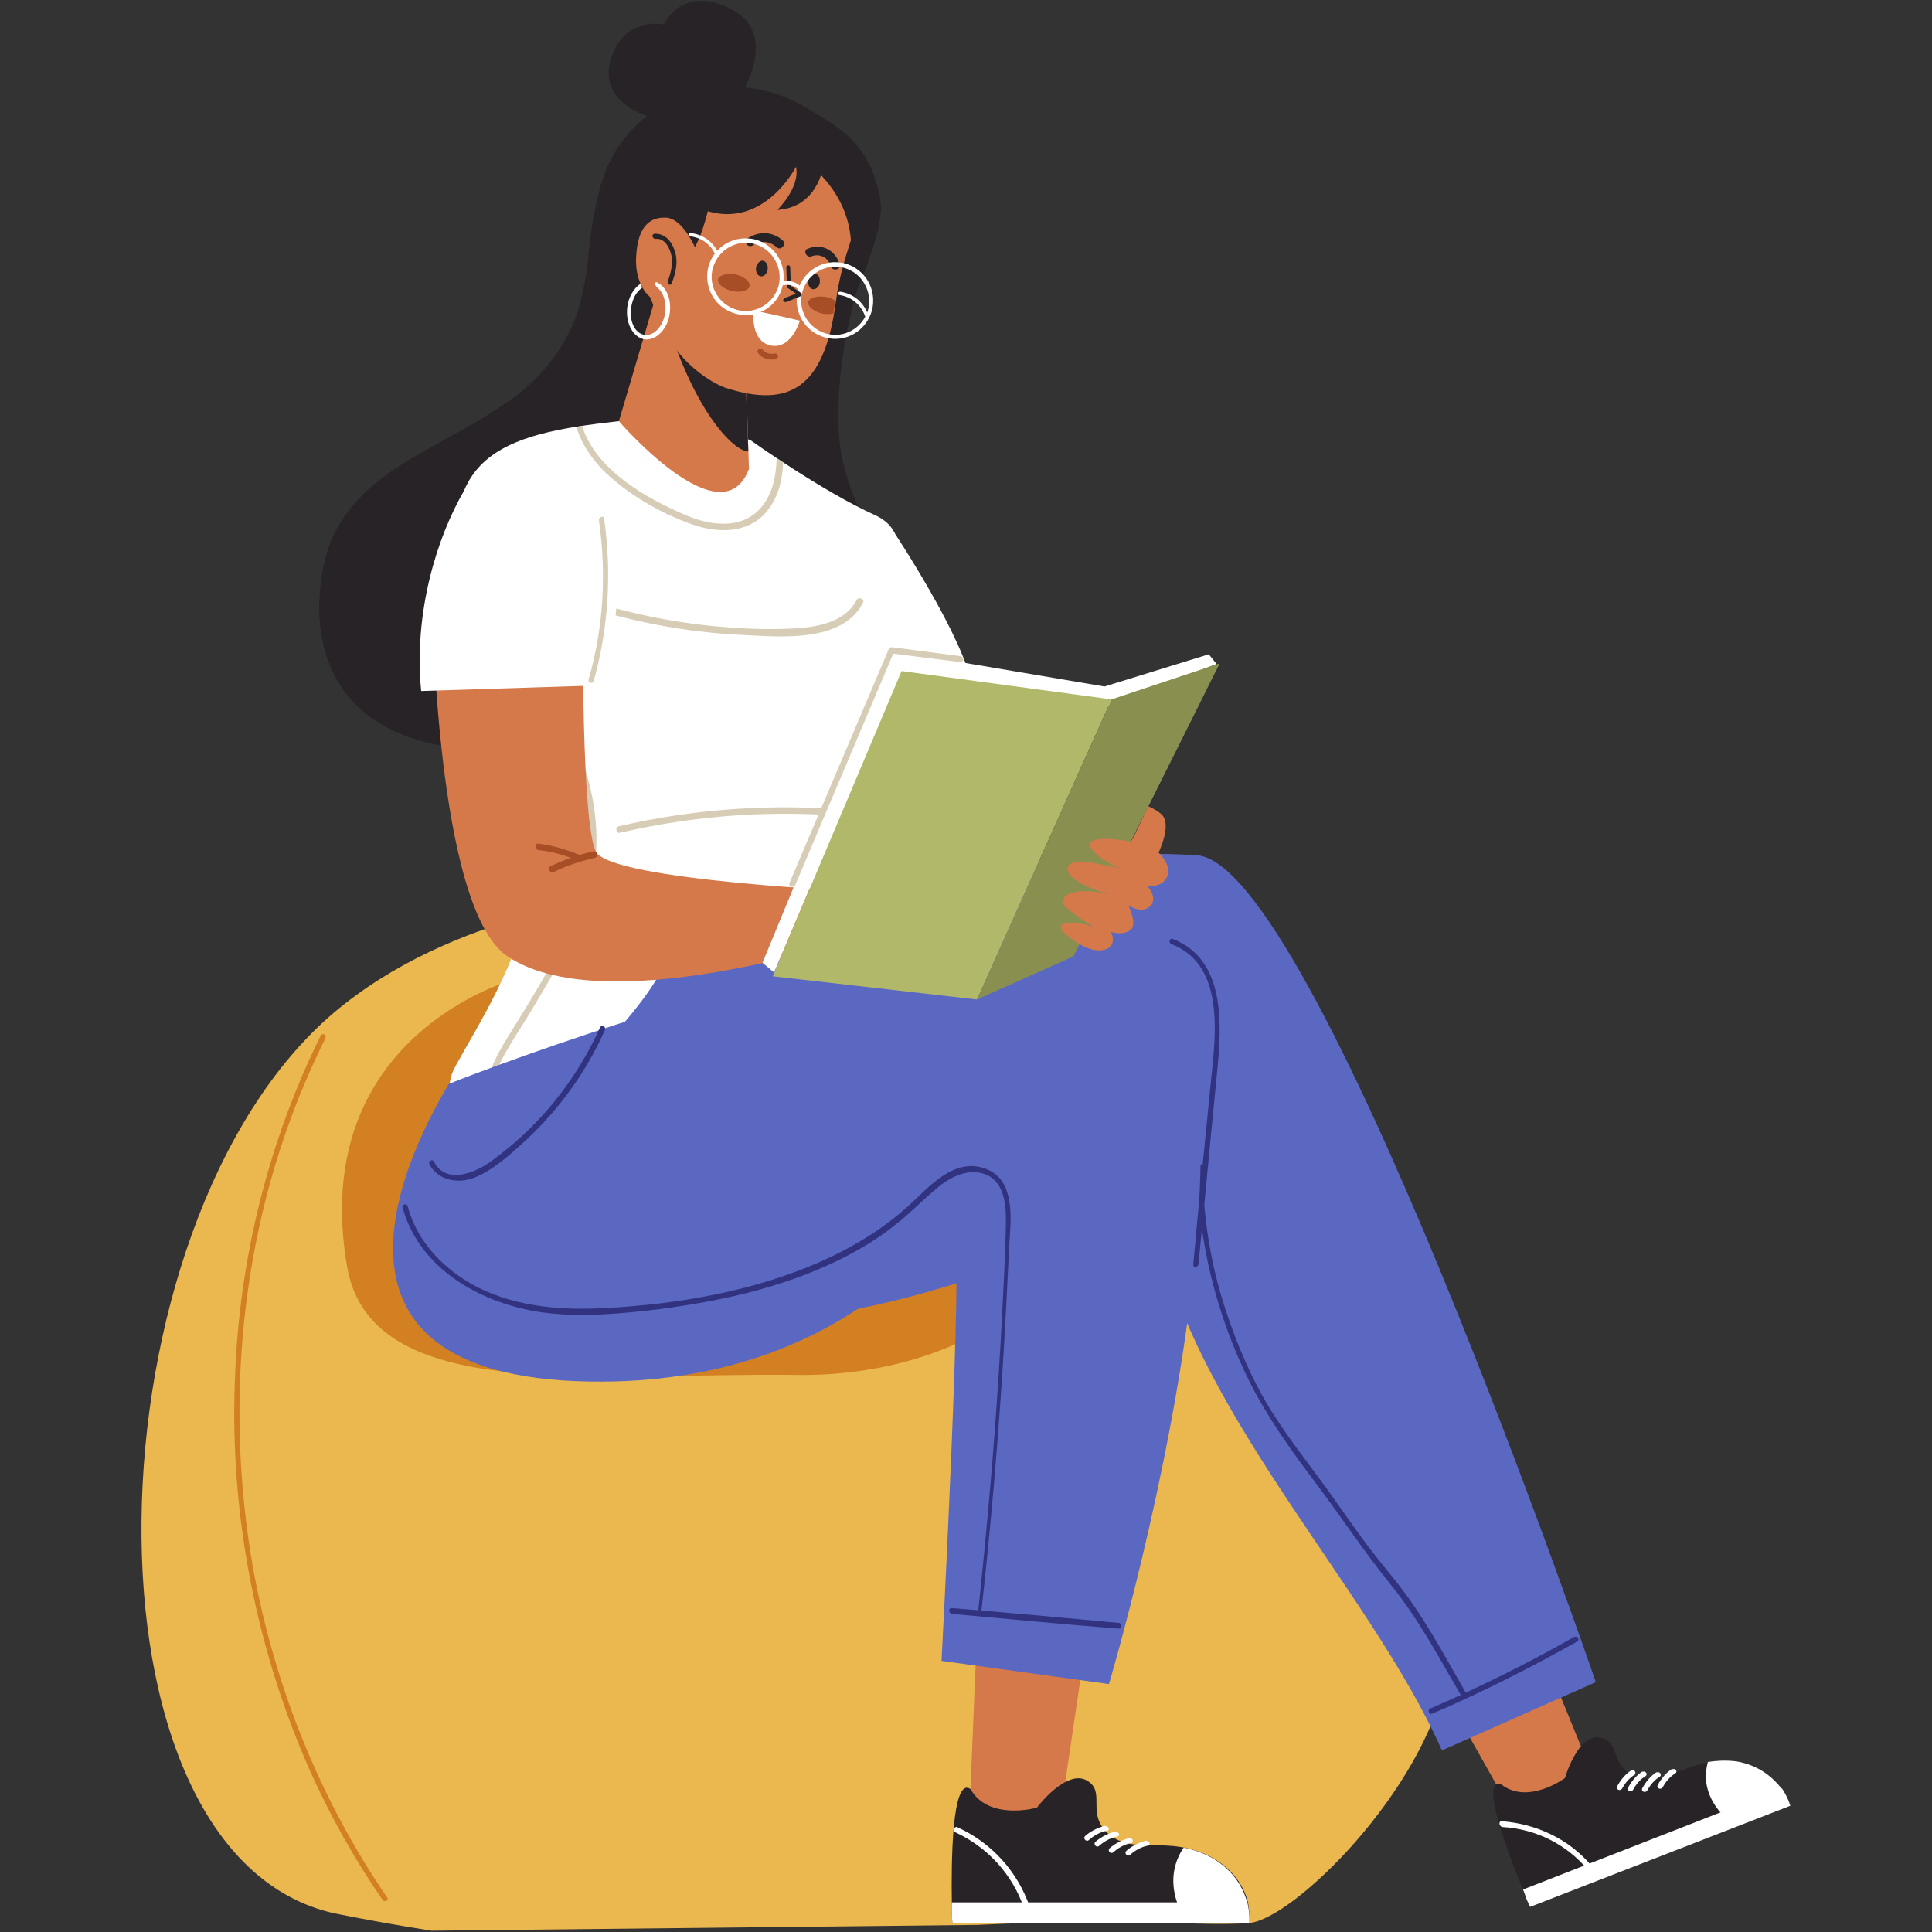 <?xml version="1.0" encoding="utf-8"?>
<!-- Generator: Adobe Illustrator 23.1.0, SVG Export Plug-In . SVG Version: 6.00 Build 0)  -->
<svg version="1.1" id="Capa_1" xmlns="http://www.w3.org/2000/svg" xmlns:xlink="http://www.w3.org/1999/xlink" x="0px" y="0px"
	 viewBox="0 0 300 300" style="enable-background:new 0 0 300 300;" xml:space="preserve">
<rect x="0" y="0" width="300" height="300" fill="#333333" stroke="none"/>
<style type="text/css">
	.st0{fill:none;}
	.st1{fill:#272327;}
	.st2{fill:#EBB850;}
	.st3{fill:#D28022;}
	.st4{fill:#FFFFFF;}
	.st5{fill:#D7CCB5;}
	.st6{fill:#D5794A;}
	.st7{fill:#5B68C2;}
	.st8{fill:#323380;}
	.st9{fill:#A74E26;}
	.st10{fill:#B2B869;}
	.st11{fill:#888F4F;}
</style>
<rect class="st0" width="300" height="300"/>
<g>
	<g>
		<g>
			<path class="st1" d="M91.5,39.3c0,0,0.3,13.3-11.3,22.1S53.2,73,50.2,88.1c-2.7,13.9,3,26.8,22.7,28.2
				c17.8,1.2,23.2-26.8,41.2-14.1s26.3,7.2,26.5-3.4c0.3-10.6-9.9-18.8-10.4-32.3c-0.5-13.5,4.4-26.2,4.4-26.2L91.5,39.3z"/>
		</g>
	</g>
	<g>
		<g>
			<path class="st2" d="M67,299.8l84.8-0.9c24.5-1.2,34.3,0.3,42.2-0.3c6.8-0.6,27.1-20.4,30.6-38.4c12.7-65.1-38.7-124.8-105-123.2
				c-23.4,0.6-49.9,5.2-67.7,20.2c-38.6,32.7-41.2,130.7,0,139.9C56.9,298.1,61.9,299,67,299.8z"/>
		</g>
		<g>
			<g>
				<path class="st3" d="M49.8,160.8c-8.1,16.4-12.6,34.5-13.3,52.8c-0.8,18.4,2.2,36.9,8.7,54.2c3.6,9.6,8.4,18.8,14.2,27.2
					c0.3,0.5,1.1,0,0.7-0.4c-10.3-15-17.2-32.2-20.6-50c-3.3-17.9-3.1-36.5,0.8-54.3c2.2-10,5.6-19.8,10.2-29
					C50.8,160.7,50.1,160.3,49.8,160.8L49.8,160.8z"/>
			</g>
		</g>
		<g>
			<path class="st3" d="M79.8,152.1c0,0-32.1,8.6-25.9,44.6c3.7,21.5,38.6,16.4,69.8,16.8c30.6,0.4,50.4-20.4,39.2-31.6
				C151.7,170.8,79.8,152.1,79.8,152.1z"/>
		</g>
	</g>
	<g>
		<g>
			<path class="st4" d="M116.6,68.4c0,0,11.1,7.9,19.3,11.6c8,3.7-0.2,13.7,1.9,17.1c2.1,3.3,7,10.7,6,16.5
				c-1,5.8-9.3,10.9-8.2,14.1c1,3.2,8.1,30.1,10.9,38.6c2.7,8-8.1,16.3-23.1,16.4c-15.1,0.1-17.4,2-33.7-1.5
				c-15.2-3.3-22.6-9-19-15.6c3.6-6.6,9.7-15.7,12.3-28.4c2.6-12.6-4.3-21.4-10-41.4C65.7,70.5,78,67.4,96.1,65.4
				C107.4,64.2,116.6,68.4,116.6,68.4z"/>
		</g>
		<g>
			<path class="st4" d="M138.6,82.3c0,0,11.4,17.1,12.4,24.6c1,7.5-13.8,8-13.8,8S132.6,90,138.6,82.3z"/>
		</g>
		<g>
			<g>
				<path class="st5" d="M139.3,155.1c-14.9,10.5-33.1,16-51.3,15.5c-0.7,0-0.7-1.1,0-1c18.1,0.5,36-5,50.8-15.4
					C139.3,153.8,139.8,154.7,139.3,155.1L139.3,155.1z"/>
			</g>
		</g>
		<g>
			<path class="st5" d="M134,93.6c-3.2,6.2-12.7,5.3-18.5,5c-9.2-0.4-18.3-2.2-27-5.2c-0.6-0.2-0.3-1.2,0.4-1c7.8,2.7,15.8,4.4,24,5
				c3.8,0.3,7.7,0.4,11.6,0.1c3.2-0.3,6.9-1.2,8.5-4.3C133.3,92.6,134.3,93,134,93.6L134,93.6z"/>
		</g>
		<g>
			<g>
				<path class="st5" d="M133,126.9c-12.3-1.2-24.6-0.4-36.7,2.4c-0.7,0.2-0.8-0.9-0.2-1c12.1-2.8,24.6-3.6,36.9-2.4
					C133.8,125.9,133.7,127,133,126.9L133,126.9z"/>
			</g>
		</g>
		<g>
			<g>
				<path class="st5" d="M79,91.4c0.2,6,4.3,11.2,7,16.4c2.7,5.3,5.1,10.9,6.1,16.7c1,5.8,0.6,11.5-1.5,17c-2,5.5-5.2,10.5-8.2,15.6
					c-1.7,2.8-3.6,5.5-5,8.5c-1.5,3-2,6.2-1.6,9.5c0.1,0.7-1,0.8-1,0.2c-0.5-5.1,1.1-9.4,3.7-13.7c3.2-5.2,6.5-10.4,9.2-15.8
					c2.9-5.9,4.5-12,3.8-18.6c-0.7-6.3-3-12.2-5.8-17.8c-2.8-5.6-7.4-11.3-7.6-17.8C78,90.8,79,90.7,79,91.4L79,91.4z"/>
			</g>
		</g>
		<g>
			<g>
				<path class="st5" d="M89.5,66.3c0.9,3,2.9,5.7,5.3,7.8c3.5,3.1,8.1,5.7,12.6,7.3c3.9,1.4,8.6,1.5,11.5-1.8
					c1.9-2.2,2.6-4.9,2.7-7.8c-0.3-0.2-0.7-0.4-1-0.6c-0.1,2.8-0.6,5.5-2.5,7.7c-3,3.4-7.9,2.7-11.6,1.1c-6.3-2.7-13.9-7-16.1-13.8
					C90.1,66.2,89.8,66.2,89.5,66.3z"/>
			</g>
		</g>
	</g>
	<g>
		<g>
			<path class="st6" d="M239.3,256l8,19.6c0,0-4.5,6.9-12.2,6.4l-13.5-24L239.3,256z"/>
		</g>
		<g>
			<g>
				<path class="st1" d="M278,280.4l-40.4,15.7c-0.3-0.6-0.6-1.2-0.8-1.9c-0.1-0.3-0.2-0.6-0.3-0.8c-2.3-5.5-6.7-17.1-3.5-16.4
					c4.2,3.4,10-0.9,10-0.9s2-6.9,5.4-6.3c3.4,0.5,1.4,4.8,6,6.2c3.5,1,6.4-1.5,10.7-2.3c1.3-0.2,2.7-0.3,4.4-0.1
					c3.8,0.5,6,2.5,7.2,4.2C277.7,279.2,278,280.4,278,280.4z"/>
			</g>
			<g>
				<g>
					<path class="st4" d="M233.3,283.7c5.2,0.3,10,2.7,13.3,6.7c0.4,0.4,1-0.2,0.6-0.6c-3.5-4.2-8.6-6.6-14-7
						C232.7,282.7,232.7,283.6,233.3,283.7L233.3,283.7z"/>
				</g>
			</g>
			<g>
				<g>
					<path class="st4" d="M253.5,274.9c-0.1,0-0.1,0-0.2,0c-0.9,0.6-1.6,1.4-2.2,2.5c-0.2,0.5,0.5,0.8,0.8,0.3
						c0.5-0.9,1.1-1.6,1.9-2.1C254.1,275.4,253.9,274.8,253.5,274.9C253.5,274.9,253.5,274.9,253.5,274.9z"/>
				</g>
			</g>
			<g>
				<g>
					<path class="st4" d="M255.2,275.1c-0.1,0-0.1,0-0.2,0c-0.9,0.6-1.6,1.4-2.2,2.5c-0.2,0.5,0.5,0.8,0.8,0.3
						c0.5-0.9,1.1-1.6,1.9-2.1C255.9,275.6,255.6,275,255.2,275.1C255.2,275.1,255.2,275.1,255.2,275.1z"/>
				</g>
			</g>
			<g>
				<g>
					<path class="st4" d="M257.4,275.2c-0.1,0-0.1,0-0.2,0c-0.9,0.6-1.6,1.4-2.2,2.5c-0.2,0.5,0.5,0.8,0.8,0.3
						c0.5-0.9,1.1-1.6,1.9-2.1C258.1,275.7,257.8,275.1,257.4,275.2C257.4,275.2,257.4,275.2,257.4,275.2z"/>
				</g>
			</g>
			<g>
				<g>
					<path class="st4" d="M259.8,274.7c-0.1,0-0.1,0-0.2,0c-0.9,0.6-1.6,1.4-2.2,2.5c-0.2,0.5,0.5,0.8,0.8,0.3
						c0.5-0.9,1.1-1.6,1.9-2.1C260.5,275.2,260.3,274.6,259.8,274.7C259.8,274.7,259.8,274.7,259.8,274.7z"/>
				</g>
			</g>
			<g>
				<path class="st4" d="M276.7,277.8l-9.5,3.7c-2.5-2.9-2.6-5.7-2-7.9c1.3-0.2,2.7-0.3,4.4-0.1
					C273.2,274.1,275.4,276.1,276.7,277.8z"/>
			</g>
			<g>
				<path class="st4" d="M278,280.4l-40.4,15.7c-0.3-0.6-0.6-1.2-0.8-1.9l-0.3-0.8l40.2-15.7C277.7,279.2,278,280.4,278,280.4z"/>
			</g>
		</g>
		<g>
			<path class="st7" d="M102.7,150.7c0,0,35-20.6,83.1-17.9c18.3,1,62,128.4,62,128.4l-23.9,10.6c-11.4-25.7-40.1-54-44.6-83.2
				c-0.4-2.5-33.5,16.2-62.9,16.5C41.3,200,93.1,169.3,102.7,150.7z"/>
		</g>
		<g>
			<g>
				<path class="st8" d="M176.7,180.7c3.2,0.3,6.5,0.5,9.7,0.8c-0.2-0.1-0.3-0.3-0.5-0.4c0.1,11.6,3,23.2,8.2,33.6
					c2.8,5.5,6.3,10.4,10,15.3c4,5.3,7.6,10.8,11.8,16c4.4,5.4,7.6,11.5,11.1,17.5c0.3,0.5,1,0,0.7-0.5c-3-5.2-5.8-10.5-9.3-15.3
					c-1.9-2.6-4-5-5.9-7.5c-2-2.7-3.9-5.4-5.8-8.1c-3.5-4.9-7.3-9.5-10.3-14.7c-2.9-5.1-5.1-10.6-6.8-16.3
					c-1.9-6.5-2.8-13.2-2.9-19.9c0-0.3-0.2-0.4-0.5-0.4c-3.2-0.3-6.5-0.5-9.7-0.8C176.1,179.8,176.1,180.6,176.7,180.7L176.7,180.7z
					"/>
			</g>
		</g>
	</g>
	<g>
		<g>
			<path class="st6" d="M168.1,258.5l-3.1,21c0,0-8.1,4.7-14.4,0.4l1.2-28.6L168.1,258.5z"/>
		</g>
		<g>
			<g>
				<path class="st1" d="M194,298.6l-46.1,0c-0.1-0.7-0.1-1.4-0.1-2.2c0-0.3,0-0.6,0-1c-0.1-6.3,0-19.6,2.9-17.6
					c2.8,5,10.3,2.9,10.3,2.9s4.6-6.1,7.8-4.2c3.1,1.8-0.4,5.3,3.6,8.5c3.1,2.4,7,1,11.5,1.9c1.4,0.3,2.8,0.7,4.4,1.6
					c3.5,2,5,4.8,5.5,7C194.1,297.2,194,298.6,194,298.6z"/>
			</g>
			<g>
				<g>
					<path class="st4" d="M148.3,284.5c5,2.3,8.9,6.5,10.7,11.8c0.2,0.5,1.1,0.3,0.9-0.2c-1.9-5.5-5.9-9.9-11.1-12.3
						C148.3,283.4,147.8,284.2,148.3,284.5L148.3,284.5z"/>
				</g>
			</g>
			<g>
				<g>
					<path class="st4" d="M171.8,283.6c-0.1,0-0.1,0-0.2-0.1c-1.1,0.3-2.2,0.8-3.1,1.6c-0.4,0.4,0.2,1,0.6,0.6
						c0.8-0.7,1.7-1.2,2.7-1.4C172.3,284.3,172.3,283.7,171.8,283.6C171.8,283.6,171.8,283.6,171.8,283.6z"/>
				</g>
			</g>
			<g>
				<g>
					<path class="st4" d="M173.4,284.5c-0.1,0-0.1,0-0.2-0.1c-1.1,0.3-2.2,0.8-3.1,1.6c-0.4,0.4,0.2,1,0.6,0.6
						c0.8-0.7,1.7-1.2,2.7-1.4C173.9,285.2,173.9,284.6,173.4,284.5C173.4,284.5,173.4,284.5,173.4,284.5z"/>
				</g>
			</g>
			<g>
				<g>
					<path class="st4" d="M175.6,285.5c-0.1,0-0.1,0-0.2-0.1c-1.1,0.3-2.2,0.8-3.1,1.6c-0.4,0.4,0.2,1,0.6,0.6
						c0.8-0.7,1.7-1.2,2.7-1.4C176,286.2,176,285.5,175.6,285.5C175.6,285.5,175.6,285.5,175.6,285.5z"/>
				</g>
			</g>
			<g>
				<g>
					<path class="st4" d="M178.2,285.9c-0.1,0-0.1,0-0.2-0.1c-1.1,0.3-2.2,0.8-3.1,1.6c-0.4,0.4,0.2,1,0.6,0.6
						c0.8-0.7,1.7-1.2,2.7-1.4C178.6,286.6,178.6,286,178.2,285.9C178.2,285.9,178.2,285.9,178.2,285.9z"/>
				</g>
			</g>
			<g>
				<path class="st4" d="M193.7,295.5l-10.9,0c-1.3-3.8-0.3-6.7,1-8.6c1.4,0.3,2.8,0.7,4.4,1.6C191.7,290.5,193.1,293.3,193.7,295.5
					z"/>
			</g>
			<g>
				<path class="st4" d="M194,298.6l-46.1,0c-0.1-0.7-0.1-1.4-0.1-2.2v-1l45.9,0C194.1,297.2,194,298.6,194,298.6z"/>
			</g>
		</g>
		<g>
			<path class="st7" d="M69.7,168.3c0,0,45.1-18.1,92.7-25.8c47.6-7.6,9.8,119,9.8,119l-26-3.6c0,0,3.4-64,2-66.9
				c-1.1-2.3-14.6,22.4-52.5,23.5C46.1,215.8,62,181.2,69.7,168.3z"/>
		</g>
		<g>
			<g>
				<path class="st8" d="M152.4,250.1c1.4-12.6,2.5-25.2,3.3-37.8c0.4-6.2,0.7-12.4,1-18.6c0.2-3.9,1.2-10.4-3.6-12.2
					c-5-1.9-8.9,2.9-12.1,5.8c-4.1,3.7-8.8,6.5-13.8,8.7c-10.3,4.5-21.8,6.5-33,7.1c-6.7,0.4-13.7-0.1-19.8-3.1
					c-5.2-2.6-9.6-7-11.1-12.7c-0.1-0.5-1-0.3-0.8,0.2c2.7,9.7,12.4,15,21.8,16.3c6,0.8,12,0.2,18-0.5c5.2-0.7,10.4-1.6,15.5-3
					c5-1.4,9.9-3.2,14.5-5.7c2.4-1.3,4.6-2.7,6.7-4.4c2.1-1.6,3.9-3.5,5.9-5.2c2.1-1.9,5-3.7,8-2.7c3,1.1,3.3,4.6,3.3,7.4
					c-0.1,6.1-0.5,12.2-0.8,18.3c-0.8,14.1-2,28.1-3.5,42.1C151.5,250.6,152.4,250.6,152.4,250.1L152.4,250.1z"/>
			</g>
		</g>
		<g>
			<g>
				<path class="st8" d="M93.2,159.5c-2.5,5.5-5.9,10.6-10.2,15c-2.1,2.2-4.5,4.2-7,6c-2.4,1.7-6.8,3.4-8.6-0.1
					c-0.2-0.5-1-0.1-0.7,0.4c1.2,2.4,4.2,3,6.6,2.2c3.1-1.1,5.9-3.7,8.3-5.9c5.2-4.8,9.4-10.6,12.3-17.1
					C94.2,159.5,93.5,159,93.2,159.5L93.2,159.5z"/>
			</g>
		</g>
		<g>
			<g>
				<path class="st8" d="M186.1,196.3c1-10,1.9-19.9,2.9-29.9c0.7-7.2,1.4-17.4-6.9-20.6c-0.5-0.2-0.7,0.6-0.2,0.8
					c8.8,3.4,6.7,15.3,6,22.6c-0.9,9-1.8,18-2.6,27.1C185.2,196.9,186,196.9,186.1,196.3L186.1,196.3z"/>
			</g>
		</g>
	</g>
	<g>
		<g>
			<path class="st8" d="M244.4,254.2c-7.2,4.1-14.7,7.8-22.3,11.1c-0.5,0.2-0.2,1,0.3,0.8c7.7-3.3,15.2-7.1,22.5-11.2
				C245.4,254.6,244.9,253.9,244.4,254.2L244.4,254.2z"/>
		</g>
	</g>
	<g>
		<g>
			<path class="st8" d="M173.7,252c-8.6-0.8-17.2-1.6-25.9-2.3c-0.6,0-0.5,0.8,0,0.9c8.6,0.8,17.2,1.6,25.9,2.3
				C174.2,252.9,174.2,252,173.7,252L173.7,252z"/>
		</g>
	</g>
	<g>
		<g>
			<path class="st6" d="M90.5,96.6c0,0-0.2,31,2,35.6c2.2,4.6,42.4,6.3,42.4,6.3l1.7,6c0,0-41.9,14.7-57.8,4
				C67.6,141,67.1,92.9,67.1,92.9L90.5,96.6z"/>
		</g>
		<g>
			<g>
				<path class="st9" d="M92.4,133.2c-2.2,0.5-4.4,1.2-6.4,2.2c-0.6,0.3-1.1-0.6-0.5-0.9c2.1-1,4.3-1.8,6.7-2.3
					C92.7,132,93,133,92.4,133.2L92.4,133.2z"/>
			</g>
		</g>
		<g>
			<g>
				<path class="st9" d="M89.6,133.6c-1.9-0.8-3.9-1.4-6-1.6c-0.6-0.1-0.6-1.1,0-1c2.3,0.3,4.4,0.9,6.5,1.8
					C90.7,133,90.2,133.8,89.6,133.6L89.6,133.6z"/>
			</g>
		</g>
		<g>
			<g>
				<path class="st4" d="M72,76.3c-4.1,7.1-7.8,18.7-6.6,31l28.3-0.9c0,0,3.3-13.2,2.2-24.5c-0.7-7.2-4.3-10.6-8.3-12.1
					C81.1,67.3,75.4,70.3,72,76.3z"/>
			</g>
		</g>
		<g>
			<g>
				<path class="st5" d="M93,80.8c1.2,8.3,0.7,16.7-1.6,24.7c-0.2,0.5,0.7,0.8,0.8,0.2c2.3-8.2,2.8-16.8,1.6-25.2
					C93.8,80,92.9,80.3,93,80.8L93,80.8z"/>
			</g>
		</g>
	</g>
	<g>
		<g>
			<g>
				<g>
					<g>
						<g>
							<g>
								<path class="st1" d="M88.7,51.5c1.4-3.9,2.4-8,2.7-12.2c0.3-3.1,0.8-6.5,1.8-10.2c1-3.7,2.7-6.6,4.9-8.9
									c7-7.6,18.4-8.8,27.2-3.4c4.3,2.7,9.8,4.9,11.4,14.3c1,6-6.5,19.3-10.6,31.9L88.7,51.5z"/>
							</g>
						</g>
					</g>
				</g>
			</g>
		</g>
	</g>
	<g>
		<g>
			<g>
				<g>
					<g>
						<g>
							<path class="st1" d="M115,14.8c0,0,6.2-9.5-1.5-13.4c-7.7-3.9-10.4,2.4-10.4,2.4s-5.9-1.3-8.1,4.9c-2.2,6.2,3.6,8.7,5.5,9.3
								C102.5,18.6,115,14.8,115,14.8z"/>
						</g>
					</g>
				</g>
			</g>
		</g>
	</g>
	<g>
		<g>
			<g>
				<g>
					<g>
						<g>
							<path class="st1" d="M114.9,14.4c-4.6-0.7-9.3,0.6-12.9,3.6c-0.7,0.6-1.7-0.5-1-1c3.8-3.2,8.9-4.7,13.9-4
								C115.9,13.1,115.8,14.5,114.9,14.4L114.9,14.4z"/>
						</g>
					</g>
				</g>
			</g>
		</g>
	</g>
	<g>
		<g>
			<g>
				<g>
					<path class="st6" d="M96.1,65.4c0,0,16,18.6,20.2,7.4l-0.2-6.4l-0.2-7l-0.2-4.9l-13.3-10.4L96.1,65.4z"/>
				</g>
			</g>
			<g>
				<g>
					<g>
						<g>
							<g>
								<path class="st1" d="M104.4,52.4c4.4,12.7,9.8,17.7,11.8,17.7l-0.4-10.7L104.4,52.4z"/>
							</g>
						</g>
					</g>
				</g>
			</g>
		</g>
		<g>
			<g>
				<g>
					<g>
						<g>
							<g>
								<path class="st6" d="M99.6,39.4c0.3,5,1.3,6.8,3.7,12.1c2.2,4.7,7,8,9.6,8.8c9.6,3,15.1,0.1,16.9-13.5
									c1.1-8.4,4.4-12.5,3-16.2l0,0c-0.1-0.2-0.2-0.4-0.3-0.5c-2.7-4.1-6.9-7-11.7-8.1C97.1,16.4,99.1,32.3,99.6,39.4z"/>
							</g>
						</g>
					</g>
				</g>
			</g>
			<g>
				<g>
					<path class="st4" d="M124.2,49.8c0,0-2.4-0.6-7.2-1.6c0,0-0.6,5.1,3,5.5C123,54,124.2,49.8,124.2,49.8z"/>
				</g>
			</g>
			<g>
				<g>
					<g>
						<g>
							<path class="st1" d="M132,40.6c0,0,4.5-6.1,3.4-11.4c-1.1-5.3-7.1-9.9-7.1-9.9s-3-0.4-3.2,5.8
								C125.1,25.1,133.4,30.6,132,40.6z"/>
						</g>
					</g>
				</g>
			</g>
			<g>
				<g>
					<g>
						<g>
							<path class="st1" d="M127.8,25.9c0,0-0.8,6.3-7.1,6.7c0,0,3.6-3.5,2.9-6.7c0,0-4.8,9.5-13.7,6.9c0,0-1.7,7.7-4.6,8
								c-3,0.3-7.8-3.9-7.4-10c0.3-6.1,7.4-14,18.4-12.6C127.2,19.5,127.8,25.9,127.8,25.9z"/>
						</g>
					</g>
				</g>
			</g>
			<g>
				<g>
					<g>
						<g>
							<g>
								<g>
									<path class="st9" d="M120.4,55.8c-1,0.1-2.1-0.1-2.7-1c-0.3-0.5,0.4-0.9,0.7-0.5c0.5,0.6,1.2,0.7,1.9,0.6
										C120.9,54.8,121,55.7,120.4,55.8L120.4,55.8z"/>
								</g>
							</g>
						</g>
					</g>
				</g>
			</g>
			<g>
				<g>
					<g>
						<g>
							<g>
								<path class="st9" d="M111.5,43.4c-0.1,0.7,0.9,1.5,2.2,1.8c1.4,0.3,2.6-0.1,2.7-0.8c0.1-0.7-0.9-1.5-2.2-1.8
									C112.9,42.4,111.6,42.7,111.5,43.4z"/>
							</g>
						</g>
					</g>
				</g>
			</g>
			<g>
				<g>
					<g>
						<g>
							<g>
								<path class="st9" d="M125.5,46.9c-0.1,0.7,0.9,1.5,2.2,1.8c0.6,0.1,1.3,0.1,1.7,0c0.1-0.6,0.2-1.2,0.3-1.9c0,0,0-0.1,0-0.1
									c-0.4-0.3-0.9-0.5-1.5-0.6C126.9,45.9,125.7,46.2,125.5,46.9z"/>
							</g>
						</g>
					</g>
				</g>
			</g>
			<g>
				<g>
					<path class="st1" d="M117.4,41.5c-0.1,0.7,0.2,1.3,0.7,1.4c0.5,0.1,1-0.4,1.1-1c0.1-0.7-0.2-1.3-0.7-1.4
						C118.1,40.4,117.6,40.8,117.4,41.5z"/>
				</g>
			</g>
			<g>
				<g>
					<path class="st1" d="M125.5,43.5c-0.1,0.7,0.2,1.3,0.7,1.4c0.5,0.1,1-0.4,1.1-1c0.1-0.7-0.2-1.3-0.7-1.4
						C126.2,42.3,125.7,42.8,125.5,43.5z"/>
				</g>
			</g>
		</g>
		<g>
			<g>
				<g>
					<g>
						<g>
							<g>
								<path class="st6" d="M108.2,45c0.9-1.6,1-3.6,0.3-5.3c-0.9-2.2-2.7-5.7-5-5.9c-3.5-0.2-4.5,2.7-4.7,5.8
									c-0.3,3.1,0.9,7.5,5.3,7.7C106.1,47.5,107.4,46.4,108.2,45z"/>
							</g>
						</g>
					</g>
				</g>
			</g>
			<g>
				<g>
					<g>
						<g>
							<g>
								<g>
									<path class="st4" d="M102.1,44.7c0.9,0.7,1.4,2.2,1.2,3.8c-0.3,2.1-1.7,3.7-3.2,3.5c-1.5-0.2-2.4-2.1-2.1-4.2
										c0.2-1.4,0.8-2.5,1.7-3.1c-0.1-0.1-0.2-0.3-0.2-0.5c0,0,0-0.1-0.1-0.1c-1,0.7-1.8,2-2,3.6c-0.3,2.5,0.9,4.7,2.7,5
										c1.8,0.2,3.6-1.6,3.9-4.1c0.3-2.2-0.6-4.2-2.1-4.8C101.8,43.8,101.5,44.1,102.1,44.7z"/>
								</g>
							</g>
						</g>
					</g>
				</g>
			</g>
			<g>
				<g>
					<g>
						<g>
							<g>
								<g>
									<g>
										<path class="st1" d="M103.7,43.7c0.4-1.2,0.8-2.5,0.6-3.8c-0.2-1.2-1-3-2.5-2.8c-0.5,0-0.7-0.7-0.2-0.8
											c1.4-0.1,2.5,0.9,3,2.2c0.8,1.8,0.4,3.7-0.3,5.5C104.2,44.4,103.5,44.2,103.7,43.7L103.7,43.7z"/>
									</g>
								</g>
							</g>
						</g>
					</g>
				</g>
			</g>
		</g>
	</g>
	<g>
		<g>
			<g>
				<path class="st1" d="M126,39.8c1.3-0.5,2.6,0.2,3,1.5c0.2,0.9,1.6,0.6,1.4-0.2c-0.6-2.2-2.8-3.4-4.9-2.5
					C124.6,38.8,125.2,40.1,126,39.8L126,39.8z"/>
			</g>
		</g>
	</g>
	<g>
		<g>
			<g>
				<path class="st1" d="M116.1,37c1.7-1.1,3.8-1.1,5.4,0.3c0.7,0.6-0.2,1.7-0.9,1.1c-1.1-1-2.5-1.1-3.7-0.3
					C116.2,38.6,115.3,37.5,116.1,37L116.1,37z"/>
			</g>
		</g>
	</g>
	<g>
		<g>
			<path class="st4" d="M114.2,48.7c-3.2-0.9-5-4.1-4.2-7.3c0.9-3.2,4.1-5,7.3-4.2c3.2,0.9,5,4.1,4.2,7.3
				C120.7,47.7,117.4,49.6,114.2,48.7z M117.2,37.9c-2.8-0.8-5.7,0.9-6.5,3.7c-0.8,2.8,0.9,5.7,3.7,6.5c2.8,0.8,5.7-0.9,6.5-3.7
				C121.6,41.6,120,38.7,117.2,37.9z"/>
		</g>
	</g>
	<g>
		<g>
			<path class="st4" d="M128.1,52.4c-3.2-0.9-5-4.1-4.2-7.3c0.9-3.2,4.1-5,7.3-4.2c3.2,0.9,5,4.1,4.2,7.3
				C134.5,51.4,131.3,53.3,128.1,52.4z M131.1,41.6c-2.8-0.8-5.7,0.9-6.5,3.7c-0.8,2.8,0.9,5.7,3.7,6.5c2.8,0.8,5.7-0.9,6.5-3.7
				C135.5,45.3,133.9,42.4,131.1,41.6z"/>
		</g>
	</g>
	<g>
		<g>
			<g>
				<g>
					<path class="st1" d="M122,46.9c0,0,0.1,0,0.1,0l2.2-0.9c0.1,0,0.2-0.1,0.2-0.2c0-0.1,0-0.2-0.1-0.3l-1.6-1.1l-0.1-2.9
						c0-0.2-0.1-0.3-0.3-0.3c-0.2,0-0.3,0.1-0.3,0.3l0.1,3c0,0.1,0,0.2,0.1,0.2l1.3,0.9l-1.8,0.7c-0.1,0.1-0.2,0.2-0.2,0.4
						C121.8,46.9,121.9,46.9,122,46.9z"/>
				</g>
			</g>
		</g>
	</g>
	<g>
		<g>
			<g>
				<path class="st4" d="M121.7,44.3c0.9-0.2,1.8,0.1,2.4,0.8c0.2,0.2,0.6-0.1,0.4-0.4c-0.7-0.9-1.8-1.2-2.9-1
					C121.3,43.9,121.4,44.3,121.7,44.3L121.7,44.3z"/>
			</g>
		</g>
	</g>
	<g>
		<g>
			<g>
				<path class="st4" d="M107.2,36.7c1.7,0.2,3.1,1.2,3.8,2.7c0.1,0.3,0.6,0.1,0.5-0.2c-0.8-1.7-2.4-2.8-4.2-3
					C106.9,36.1,106.8,36.6,107.2,36.7L107.2,36.7z"/>
			</g>
		</g>
	</g>
	<g>
		<g>
			<g>
				<path class="st4" d="M130.3,45.8c2,0.3,3.5,1.6,4.1,3.5c0.1,0.3,0.6,0.2,0.5-0.1c-0.6-2.1-2.3-3.6-4.4-3.9
					C130.1,45.3,129.9,45.7,130.3,45.8L130.3,45.8z"/>
			</g>
		</g>
	</g>
	<g>
		<g>
			<g>
				<polygon class="st4" points="120.2,151 118.4,149.5 138.4,101 171.5,106.6 187.7,101.6 188.9,103.1 171.3,110.1 140,104.2 				
					"/>
			</g>
			<g>
				<path class="st5" d="M123,137.7c-0.1,0-0.1,0-0.2,0c-0.2-0.1-0.3-0.4-0.2-0.6l15.4-36.3c0.1-0.2,0.3-0.3,0.5-0.3l10.7,1.4
					c0.2,0,0.4,0.3,0.4,0.5c0,0.2-0.3,0.4-0.5,0.4l-10.4-1.3l-15.2,35.9C123.4,137.6,123.2,137.7,123,137.7z"/>
			</g>
			<g>
				<polygon class="st10" points="140,104.2 120,151.6 151.7,155.2 172.6,108.6 				"/>
			</g>
			<g>
				<polygon class="st11" points="151.7,155.2 166.7,148.5 189.4,103 172.6,108.6 				"/>
			</g>
		</g>
	</g>
	<g>
		<path class="st6" d="M173.9,134.8c-0.9-0.2-5.8-2.9-4.4-4.1c1.1-1,6.1,0,6.1,0s0.7-1.2,0.7-1.3l0.2-0.4l1.8-3.8
			c0.9,0.4,1.7,0.9,2,1.2c1.8,1.5-0.4,6-0.4,6s2.2,2,1.3,3.8c-0.9,1.8-3.1,1.3-3.1,1.3s1.8,1.9,0.5,3.2c-1.3,1.3-3.4-0.1-3.4-0.1
			s1.6,3.1,0.2,3.9c-1.3,0.8-2.9,0.2-2.9,0.2s1.2,2.2-1.1,2.8c-2.2,0.5-4.7-1.4-6.1-2.6c-1.4-1.2-0.4-2.3,4.3-1.1
			c0,0-4.4-2.7-4.5-3.6c-0.3-2.2,4.3-2.1,7-1.3c-2.1-0.7-7.2-2.5-6.2-4.4C166.7,132.9,172.9,134.7,173.9,134.8z"/>
	</g>
</g>
</svg>
